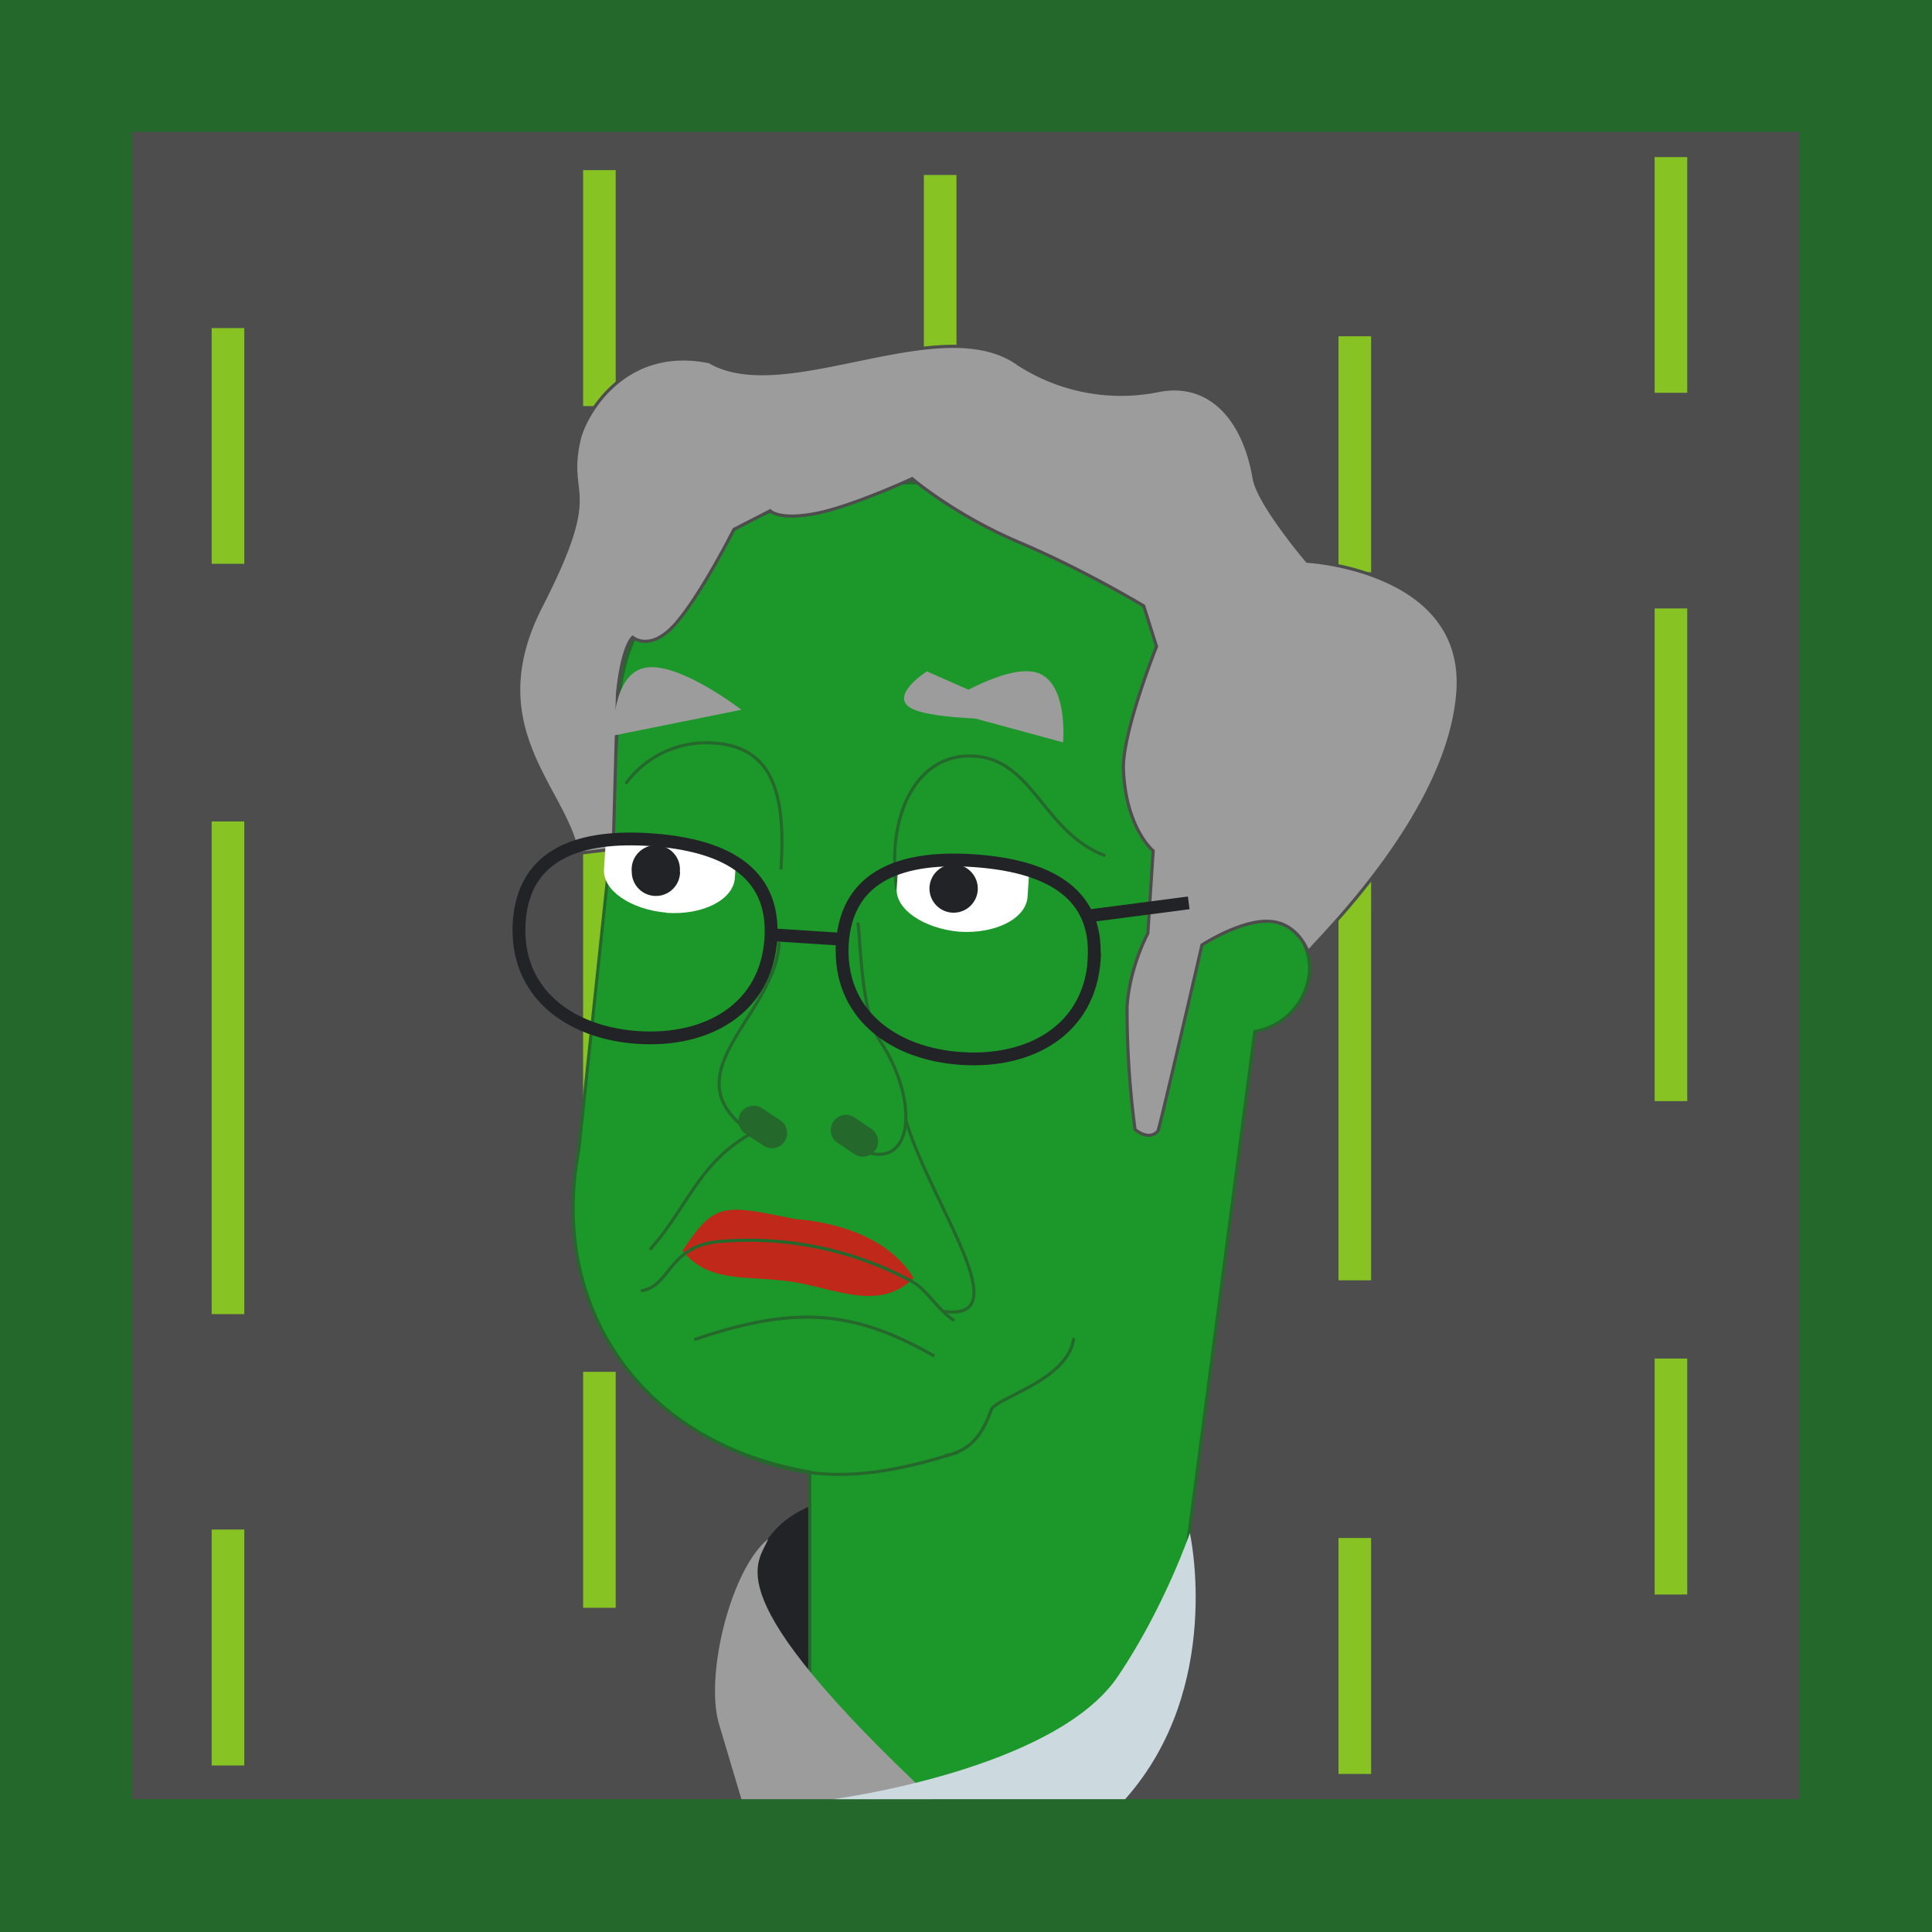 <svg xmlns="http://www.w3.org/2000/svg" width="8" height="8"><style>.B{stroke-linecap:square}.C{stroke-width:.013}.D{stroke:#24682c}.E{fill:#222326}.F{fill:#9c9c9c}.G{stroke-width:.053}</style><path fill="#24682c" d="M0 0h8v8H0z"/><path fill="#4d4d4d" d="M.547 7.45H7.45V.546H.547V7.45Z"/><path fill="none" stroke="#87c423" stroke-width=".135" d="M6.919 5.693v.842m0-3.948v1.905m0-3.774v.841m-5.975.708v-.841m0 3.948V3.469m0 3.774v-.842m1.538-4.787V.772m0 3.949V2.816m0 3.774v-.842m3.128.688v.842m0-3.948v1.904m0-3.774v.842M3.893 5.768v.841m0-3.948v1.905m0-3.774v.842" class="B"/><path d="M3.58 6.175s-.223.024-.347.137c-.189.173-.206.53-.206.53l.553.294v-.961Z" class="E"/><g class="C"><path fill="#1c982a" d="m5.047 3.733.1.006c.162.01.285.14.275.288a.273.273 0 0 1-.226.244l-.363 2.77-.715.267-.55.142-.215-.505v-.85c-.707-.12-1.078-.69-.957-1.328l.127-1.198.04-.664c.033-.541.624-.946 1.321-.903s1.236.514 1.204 1.056l-.04.675z" class="D"/><path stroke="#4d4d4d" d="M4.218 1.508c-.32-.232-.967.174-1.28-.01-.36-.074-.52.23-.54.323-.058.252.1.186-.158.69s.103.755.151 1.023l.148-.018.018-.645c.02-.199.063-.232.063-.232s.073.063.178-.057.241-.39.241-.39l.15-.077s.035.04.185.012.403-.145.403-.145.175.15.444.264.515.263.515.263l.053.168s-.143.358-.137.51c.01.243.123.336.123.336l-.022.342s-.076.139-.086.304a3.76 3.76 0 0 0 .033.508s.057.05.095.006c.016-.05.182-.77.182-.77s.16-.105.28-.098.16.127.16.127c.05-.063.587-.58.62-1.081s-.624-.537-.624-.537-.202-.237-.22-.344c-.043-.253-.19-.406-.4-.362a.782.782 0 0 1-.575-.11z" class="F"/></g><path fill="#fff" d="M2.76 3.78c.152.01.277-.055.283-.145l.006-.092-.54-.067-.008.123c-.006.088.111.167.258.18Z"/><path d="M2.815 3.61a.1.1 0 1 0-.199 0 .1.1 0 0 0 .2 0Z" class="E"/><path fill="none" d="M3.713 3.677c-.043-.295.079-.562.322-.546s.285.312.536.41m-1.337.053c.02-.306-.034-.501-.277-.517a.412.412 0 0 0-.362.163m.631.668c-.02.317-.512.567-.053.82m.38-.901c.013.103.013.365.094.488.158.241.14.539-.082.448" class="B C D"/><path fill="#fff" d="M3.971 3.858c.153.01.278-.055.284-.145l.008-.124-.543-.01-.007.099c-.006.087.111.166.258.18Z"/><path d="M4.047 3.698a.1.1 0 1 0-.198-.012.1.1 0 0 0 .198.012Z" class="E"/><g class="F"><path d="M3.07 2.939s-.26-.201-.399-.174-.132.281-.132.281l.531-.107zm.809-.007s.274-.184.41-.148.113.29.113.29l-.523-.142z"/><path d="M4.286 2.978s-.386.01-.502-.04.054-.158.054-.158l.448.198z"/></g><path fill="#24682c" d="m3.226 4.636-.07-.047a.063.063 0 1 0-.07.105l.07.046a.063.063 0 1 0 .07-.104Zm.382.038-.07-.047a.063.063 0 1 0-.07.105l.07.047a.063.063 0 1 0 .07-.105Z"/><path fill="none" d="M2.695 5.17c.169-.19.206-.397.501-.518m.711.778c.315.045-.048-.44-.153-.781" class="B C D"/><path fill="#c02819" d="M3.783 5.292c-.119-.196-.384-.237-.49-.244-.298-.061-.332-.072-.467.131.111.137.268.101.45.128s.364.127.507-.015z"/><g fill="none" class="B"><path d="M2.66 5.344c.118-.021.108-.19.329-.204a1.42 1.42 0 0 1 .785.165c.061.032.107.115.172.16m-.083.147c-.334-.19-.577-.204-.982-.067m.035.4c.357.192.616.206 1.046.07m-.042.011c.115-.024.154-.107.185-.189.019-.049.313-.12.34-.29" class="C D"/><path stroke="#222326" d="M4.53 3.974c.02-.288-.208-.39-.496-.41s-.527.054-.546.342m0 0c-.018.288.205.458.493.477s.531-.121.55-.41m-1.339-.086c.019-.288-.209-.39-.497-.41s-.527.054-.545.342m0 0c-.019.288.204.458.492.477s.532-.121.55-.41m.026-.014.264.017" class="G"/></g><path d="M3.863 7.45c-.918-.859-.72-.975-.682-1.078-.155.126-.263.565-.204.766l.093.312h.793Z" class="F"/><path fill="#ccdae0" d="M4.63 6.94c.192-.285.297-.592.297-.592s.143.64-.268 1.102H3.45s.919-.12 1.18-.51Z"/><path fill="none" stroke="#222326" d="m4.543 3.788.353-.046" class="B G"/></svg>